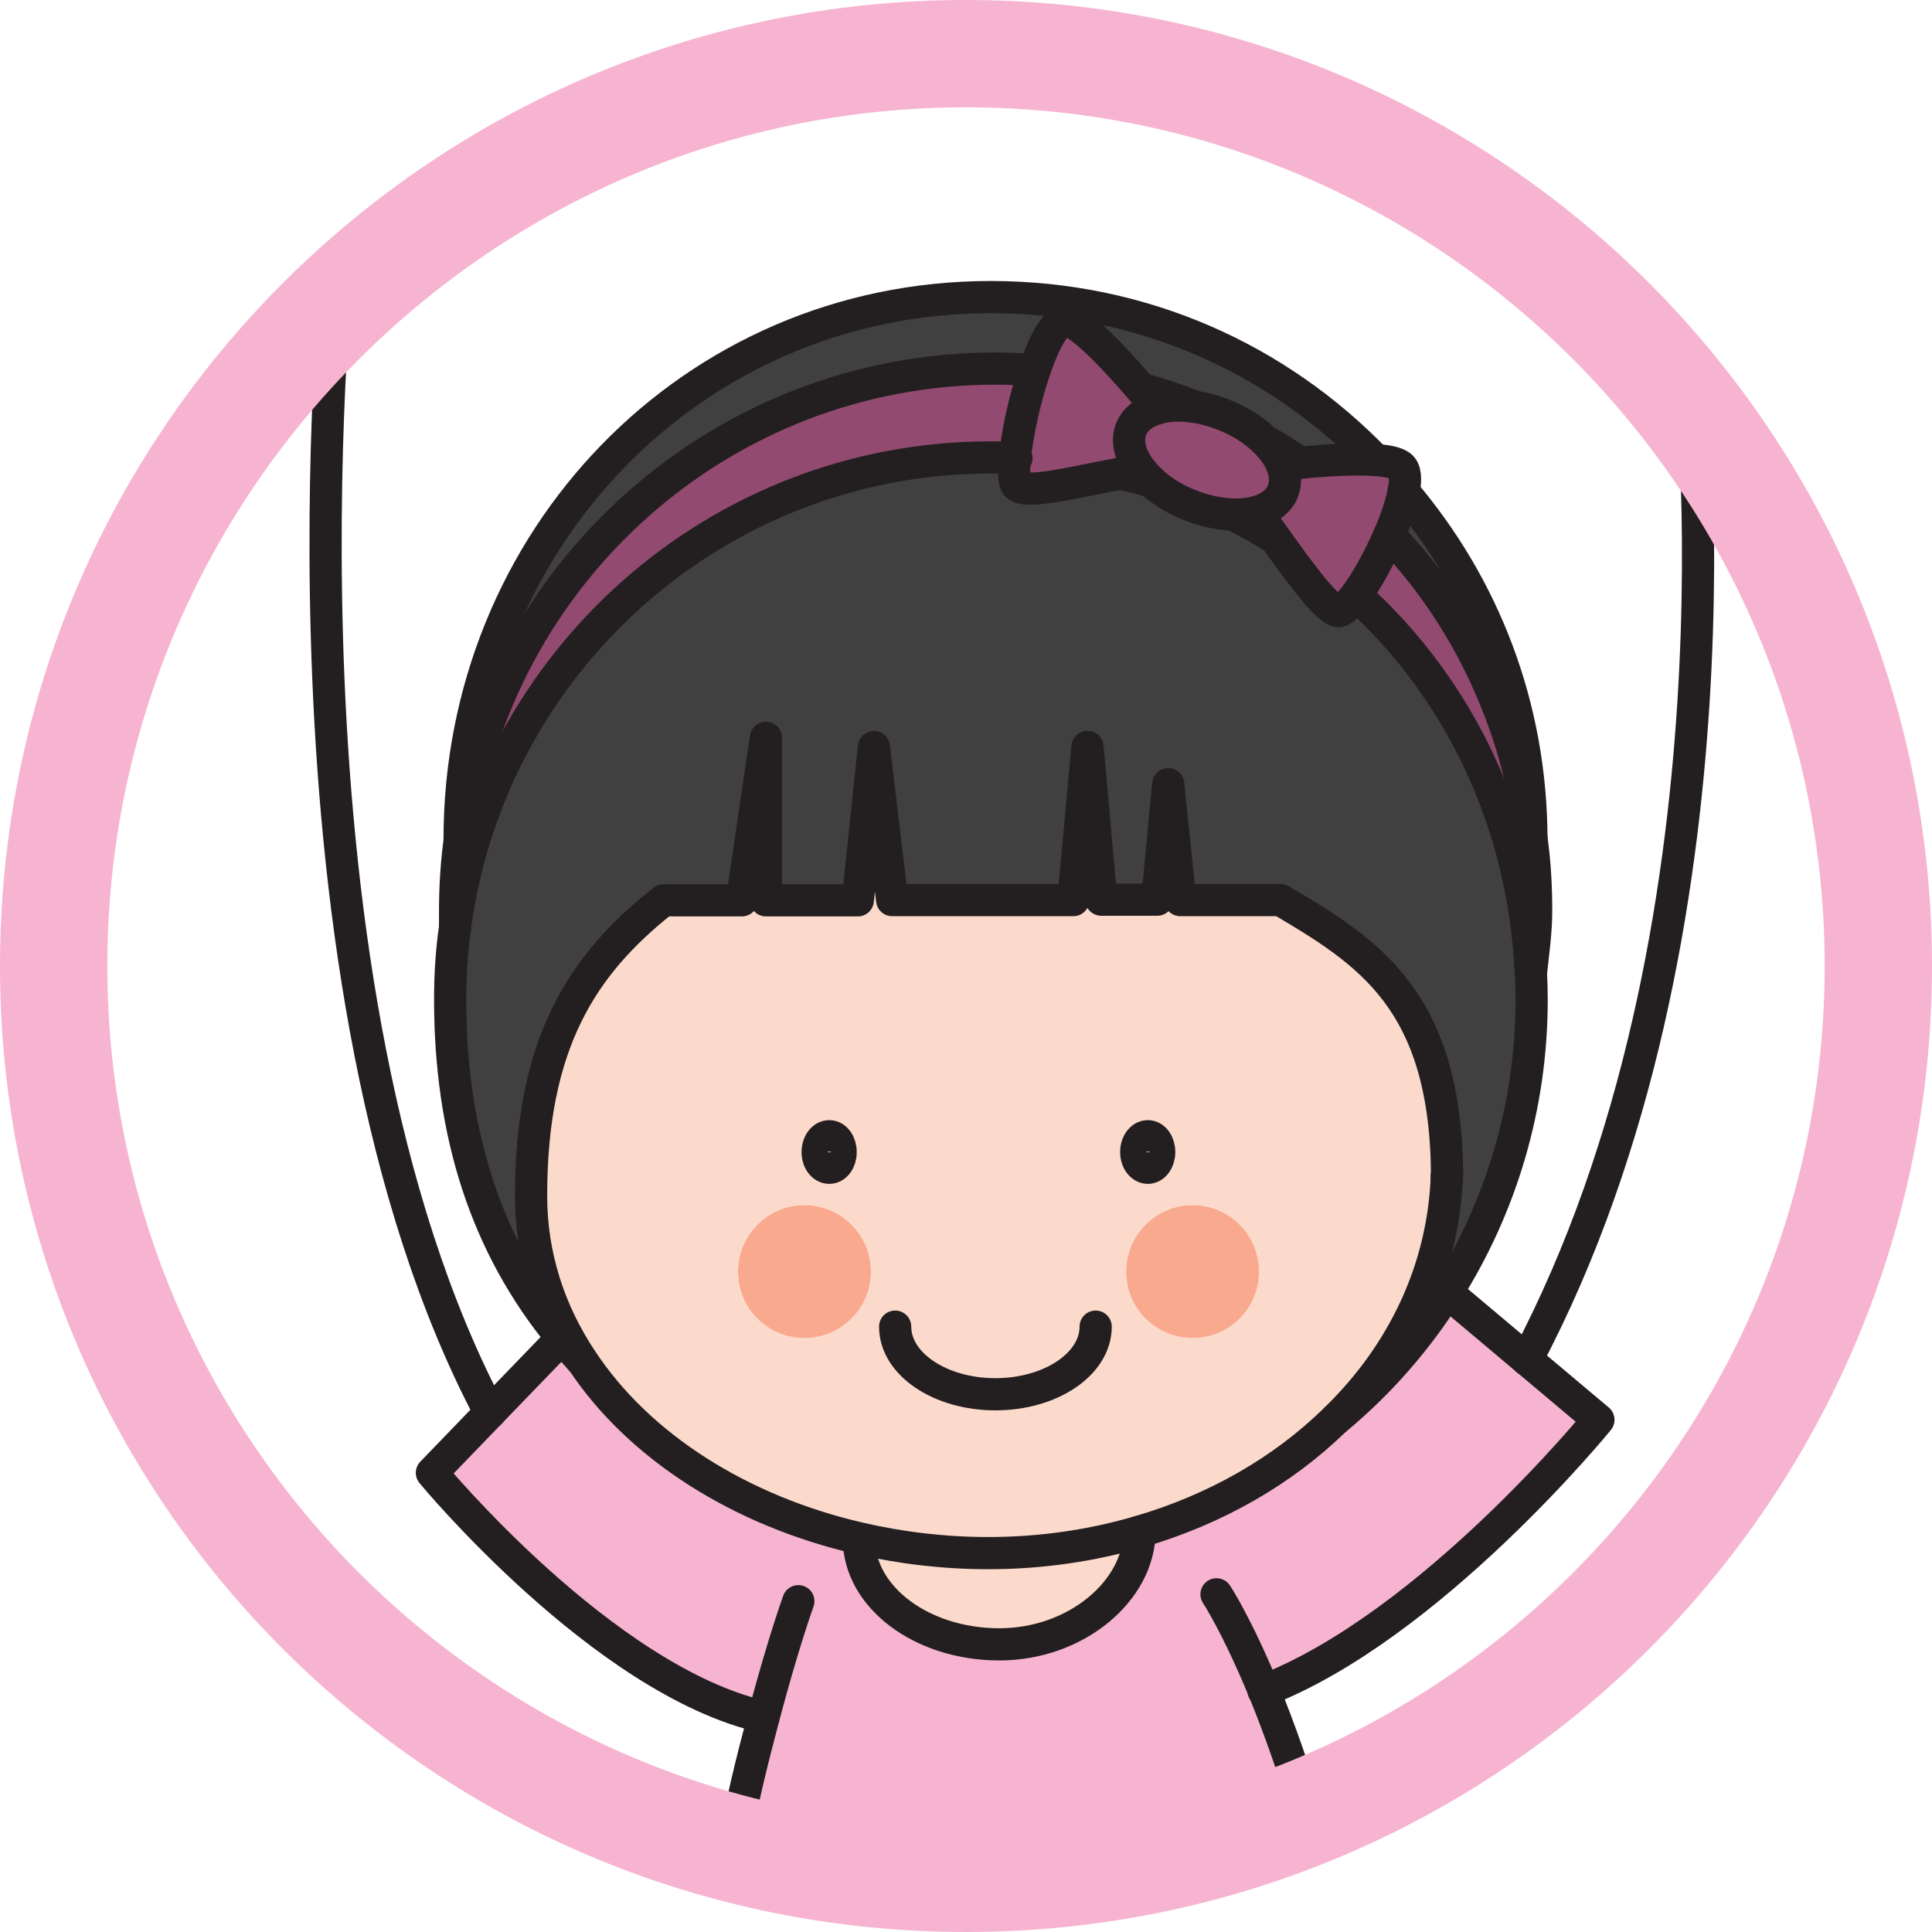<?xml version="1.0" encoding="UTF-8"?><svg id="Layer_2" xmlns="http://www.w3.org/2000/svg" viewBox="0 0 90 90"><defs><style>.cls-1{fill:#404041;}.cls-2{fill:#f6b4d1;}.cls-3{fill:#924a70;}.cls-4{fill:none;stroke:#231f20;stroke-linecap:round;stroke-linejoin:round;stroke-width:1.5px;}.cls-5{fill:#fcdacb;}.cls-6{fill:#f8a98e;}</style></defs><g id="sofinka-holice"><path class="cls-2" d="m33.82,87.81c.58-3.12,1.2-5.75,1.75-7.83-7.46-1.68-15.45-11.37-15.45-11.37l2.71-2.81,3.35-3.47c.29.35.59.69.91,1.04h0c2.68,4.05,7.43,7.03,12.92,8.29v.02c0,2.71,2.93,4.91,6.54,4.91s6.53-2.53,6.53-5.25c3.55-1.04,6.69-2.84,9.12-5.22.03-.02.05-.05.07-.06,2-1.67,3.73-3.65,5.13-5.87l3.73,3.14,3.33,2.8s-7.84,9.63-15.6,12.62c.77,1.87,1.66,4.37,2.55,7.56"/><path class="cls-3" d="m71.34,39.13c.15,1.08.21,2.19.21,3.31,0,.94-.14,1.94-.24,2.86h0c-.31-6.95-3.29-13.22-8.14-17.58.51-.69,1.09-1.75,1.55-2.8,3.61,3.78,5.95,8.71,6.63,14.17,0,0,0,.02,0,.03Z"/><path class="cls-1" d="m67.4,54.78v-.03c-.05-8.17-3.67-10.4-7.75-12.81h-4.68l-.56-5.4-.51,5.39h-2.61s-.64-7.13-.64-7.13l-.66,7.14h-8.44s-.85-7.14-.85-7.14l-.75,7.13h0s-4.28,0-4.28,0h0v-7.58l-1.12,7.57h0s-3.65,0-3.65,0c-3.85,3.04-6.17,6.73-6.17,13.77,0,2.81.86,5.41,2.36,7.65h0c-.31-.33-.62-.68-.91-1.03-3.58-4.33-5.21-9.6-5.21-15.77,0-1.14.07-2.27.23-3.37v-.03c1.65-12.34,12.19-21.86,24.95-21.86.38,0,.76,0,1.13.03-.06.58-.06,1.02.05,1.21.28.55,2.67-.09,4.83-.48.59.14.92.19,1.49.38.46.42,1.05.8,1.72,1.06.71.3,1.42.44,2.06.46.73.36,1.3.69,1.98,1.11,1.18,1.65,2.55,3.53,3,3.38.19-.06.46-.33.76-.73,4.84,4.36,7.82,10.63,8.14,17.58.03.42.04.83.04,1.26,0,4.99-1.44,9.68-3.94,13.63-1.4,2.22-3.13,4.2-5.13,5.87,3.06-3.01,4.97-6.91,5.13-11.28Z"/><path class="cls-1" d="m71.34,39.1c-.68-5.46-3.02-10.39-6.63-14.17.31-.73.56-1.45.67-2.04,3.73,4.39,5.95,9.98,5.96,16.21Z"/><path class="cls-5" d="m67.4,54.75v.03c-.16,4.37-2.06,8.28-5.13,11.28-.03.02-.05.05-.07.06-2.43,2.38-5.56,4.18-9.12,5.22-2.21.65-4.58,1-7.04,1-2.06,0-4.08-.24-6.02-.69-5.49-1.27-10.24-4.24-12.92-8.3-1.5-2.25-2.36-4.84-2.36-7.65,0-7.04,2.32-10.74,6.17-13.77h3.65s0,0,0,0l1.12-7.57v7.57h0s4.28,0,4.28,0h0s.75-7.14.75-7.14l.85,7.13h0s8.44,0,8.44,0l.66-7.14.64,7.12h2.61s.51-5.38.51-5.38l.56,5.4h4.68c4.07,2.41,7.7,4.64,7.75,12.81Zm-8.75,4.49c0-1.71-1.38-3.1-3.09-3.1s-3.1,1.39-3.1,3.1,1.39,3.09,3.1,3.09,3.09-1.38,3.09-3.09Zm-4.66-5.57c0-.41-.24-.74-.53-.74s-.54.33-.54.74.24.73.54.73.53-.32.53-.73Zm-13.42,5.57c0-1.71-1.39-3.1-3.1-3.1s-3.09,1.39-3.09,3.1,1.39,3.09,3.09,3.09,3.1-1.38,3.1-3.09Zm-1.42-5.57c0-.41-.23-.74-.53-.74s-.54.33-.54.74.24.73.54.73.53-.32.53-.73Z"/><path class="cls-3" d="m65.23,21.71c.23.18.26.61.15,1.18-.1.58-.35,1.31-.67,2.04-.45,1.05-1.04,2.11-1.55,2.8-.3.4-.56.67-.76.73-.45.15-1.82-1.73-3-3.38-.31-.44-.61-.86-.88-1.23.59-.16,1.04-.49,1.23-.96.16-.38.14-.81-.05-1.25.27-.03.55-.06.83-.07,1.28-.13,2.59-.2,3.53-.13.54.04.94.12,1.16.28Z"/><path class="cls-1" d="m64.08,21.43c-.93-.07-2.25,0-3.53.13h0c-.52-.36-1.05-.69-1.59-1.01-.47-.47-1.11-.9-1.86-1.2-.5-.2-1-.34-1.47-.41h0c-.8-.32-1.61-.6-2.45-.83h0c-1.3-1.51-2.82-3.1-3.46-3.19-.5-.06-1.05.98-1.51,2.33-.6-.05-1.2-.07-1.81-.07-12.78,0-23.33,9.55-24.96,21.93h0c0-13.95,10.83-25.26,24.74-25.26,7.08,0,13.36,2.87,17.93,7.59Z"/><path class="cls-3" d="m59.72,21.64c.18.44.2.87.05,1.25-.19.47-.64.8-1.23.96-.33.09-.7.13-1.1.12-.64-.02-1.34-.17-2.06-.46-.68-.27-1.26-.65-1.72-1.06-.19-.17-.35-.35-.5-.54-.5-.65-.69-1.35-.45-1.93.19-.46.64-.79,1.22-.95.48-.14,1.07-.17,1.7-.07.47.06.97.2,1.47.41.75.3,1.39.73,1.86,1.2.35.34.61.71.76,1.08Z"/><path class="cls-6" d="m55.56,56.14c1.71,0,3.09,1.39,3.09,3.1s-1.38,3.09-3.09,3.09-3.1-1.38-3.1-3.09,1.39-3.1,3.1-3.1Z"/><path class="cls-3" d="m47.29,21.33c.1-1.11.45-2.75.91-4.08.45-1.35,1.01-2.4,1.51-2.33.64.09,2.17,1.68,3.46,3.19h0c.26.31.52.61.75.9h0c-.58.18-1.03.5-1.22.96-.24.58-.05,1.29.45,1.93-.31.05-.65.1-.99.16-2.16.39-4.55,1.03-4.83.48-.1-.19-.11-.63-.05-1.21Z"/><path class="cls-5" d="m53.08,71.35c0,2.72-2.92,5.25-6.53,5.25s-6.54-2.2-6.54-4.91v-.02c1.93.44,3.95.69,6.02.69,2.46,0,4.83-.35,7.04-1Z"/><path class="cls-3" d="m48.19,17.25c-.45,1.33-.81,2.97-.91,4.08-.37-.02-.75-.03-1.13-.03-12.76,0-23.31,9.52-24.95,21.86,0-.24,0-.48,0-.72,0-1.13.07-2.25.22-3.34,1.63-12.38,12.18-21.93,24.96-21.93.61,0,1.21.03,1.81.07Z"/><path class="cls-6" d="m37.47,56.14c1.71,0,3.1,1.39,3.1,3.1s-1.39,3.09-3.1,3.09-3.09-1.38-3.09-3.09,1.39-3.1,3.09-3.1Z"/><path class="cls-4" d="m51.04,61.8c0,1.74-2.09,3.15-4.67,3.15s-4.67-1.41-4.67-3.15"/><path class="cls-4" d="m67.4,54.78v.16"/><path class="cls-4" d="m62.2,66.13c-2.43,2.38-5.56,4.18-9.12,5.22-2.21.65-4.58,1-7.04,1-2.06,0-4.08-.24-6.02-.69-5.49-1.27-10.24-4.24-12.92-8.3-1.5-2.25-2.36-4.84-2.36-7.65,0-7.04,2.32-10.74,6.17-13.77h3.65s0,0,0,0l1.12-7.57v7.57h0s4.28,0,4.28,0h0s.75-7.14.75-7.14l.85,7.13h0s8.44,0,8.44,0l.66-7.14.64,7.12h2.61s.51-5.38.51-5.38l.56,5.4h4.68c4.07,2.41,7.7,4.64,7.75,12.81"/><path class="cls-4" d="m67.4,54.75v.03c-.16,4.37-2.06,8.28-5.13,11.28"/><path class="cls-4" d="m63.17,27.73c4.84,4.36,7.82,10.63,8.14,17.58.03.42.04.83.04,1.26,0,4.99-1.44,9.68-3.94,13.63-1.4,2.22-3.13,4.2-5.13,5.87-.03.02-.05.05-.07.06"/><path class="cls-4" d="m57.43,23.97c.73.36,1.3.69,1.98,1.11"/><path class="cls-4" d="m52.16,22.06c.59.14.92.19,1.49.38"/><path class="cls-4" d="m21.2,43.17c1.65-12.34,12.19-21.86,24.95-21.86.38,0,.76,0,1.13.03h.07"/><path class="cls-4" d="m27.09,63.37c-.31-.34-.62-.69-.91-1.04-3.58-4.33-5.21-9.6-5.21-15.77,0-1.14.07-2.27.23-3.37"/><path class="cls-4" d="m65.38,22.9c3.73,4.39,5.95,9.98,5.96,16.21"/><path class="cls-4" d="m21.41,39.1c0-13.95,10.83-25.26,24.74-25.26,7.08,0,13.36,2.87,17.93,7.59"/><path class="cls-4" d="m64.72,24.93c3.61,3.78,5.95,8.71,6.63,14.17,0,0,0,.02,0,.03.15,1.08.21,2.19.21,3.31,0,.94-.14,1.94-.24,2.86"/><path class="cls-4" d="m58.96,20.55c.55.31,1.07.65,1.59,1"/><path class="cls-4" d="m53.17,18.11c.84.23,1.66.51,2.45.82"/><path class="cls-4" d="m21.2,43.19v-.03c0-.24,0-.48,0-.72,0-1.13.07-2.25.22-3.34,1.63-12.38,12.18-21.93,24.96-21.93.61,0,1.21.03,1.81.07"/><path class="cls-4" d="m53.65,22.44c-.19-.17-.35-.35-.5-.54-.5-.65-.69-1.35-.45-1.93.19-.46.64-.79,1.22-.95.48-.14,1.07-.17,1.7-.07.47.06.97.2,1.47.41.75.3,1.39.73,1.86,1.2.35.34.61.71.76,1.08.18.44.2.87.05,1.25-.19.47-.64.8-1.23.96-.33.09-.7.13-1.1.12"/><path class="cls-4" d="m57.43,23.97c-.64-.02-1.34-.17-2.06-.46-.68-.27-1.26-.65-1.72-1.06"/><path class="cls-4" d="m53.15,21.91c-.31.05-.65.1-.99.16-2.16.39-4.55,1.03-4.83.48-.1-.19-.11-.63-.05-1.21.1-1.11.45-2.75.91-4.08.45-1.35,1.01-2.4,1.51-2.33.64.09,2.17,1.68,3.46,3.19h0c.26.31.52.61.75.9"/><path class="cls-4" d="m58.53,23.85c.27.37.56.79.88,1.23,1.18,1.65,2.55,3.53,3,3.38.19-.06.46-.33.76-.73.51-.69,1.09-1.75,1.55-2.8.31-.73.56-1.45.67-2.04.11-.57.08-1.01-.15-1.18-.21-.16-.62-.24-1.16-.28-.93-.07-2.25,0-3.53.13-.29.02-.56.05-.83.07"/><path class="cls-4" d="m39.16,53.67c0,.41-.23.73-.53.73s-.54-.32-.54-.73.24-.74.54-.74.53.33.53.74Z"/><path class="cls-4" d="m54,53.67c0,.41-.24.73-.53.73s-.54-.32-.54-.73.24-.74.54-.74.53.33.53.74Z"/><path class="cls-4" d="m26.18,62.33l-3.35,3.47-2.71,2.81s7.99,9.68,15.45,11.37"/><path class="cls-4" d="m67.4,60.2l3.73,3.14,3.33,2.8s-7.84,9.63-15.6,12.62"/><path class="cls-4" d="m61.14,85.33c-.79-2.73-1.58-4.91-2.27-6.59-1.27-3.07-2.2-4.47-2.2-4.47"/><path class="cls-4" d="m37.19,74.59s-.7,1.92-1.62,5.4c-.57,2.17-1.03,3.95-1.63,7.24"/><path class="cls-4" d="m53.08,71.35c0,2.72-2.92,5.25-6.53,5.25s-6.54-2.2-6.54-4.91"/><path class="cls-4" d="m78.71,17.18s3,26.14-7.59,46.16"/><path class="cls-4" d="m15.71,12.54s-3.47,33.25,7.12,53.27"/><path class="cls-2" d="m45,5c22.06,0,40,17.94,40,40s-17.94,40-40,40S5,67.06,5,45,22.94,5,45,5m0-5C20.15,0,0,20.15,0,45s20.15,45,45,45,45-20.15,45-45S69.85,0,45,0h0Z"/></g></svg>